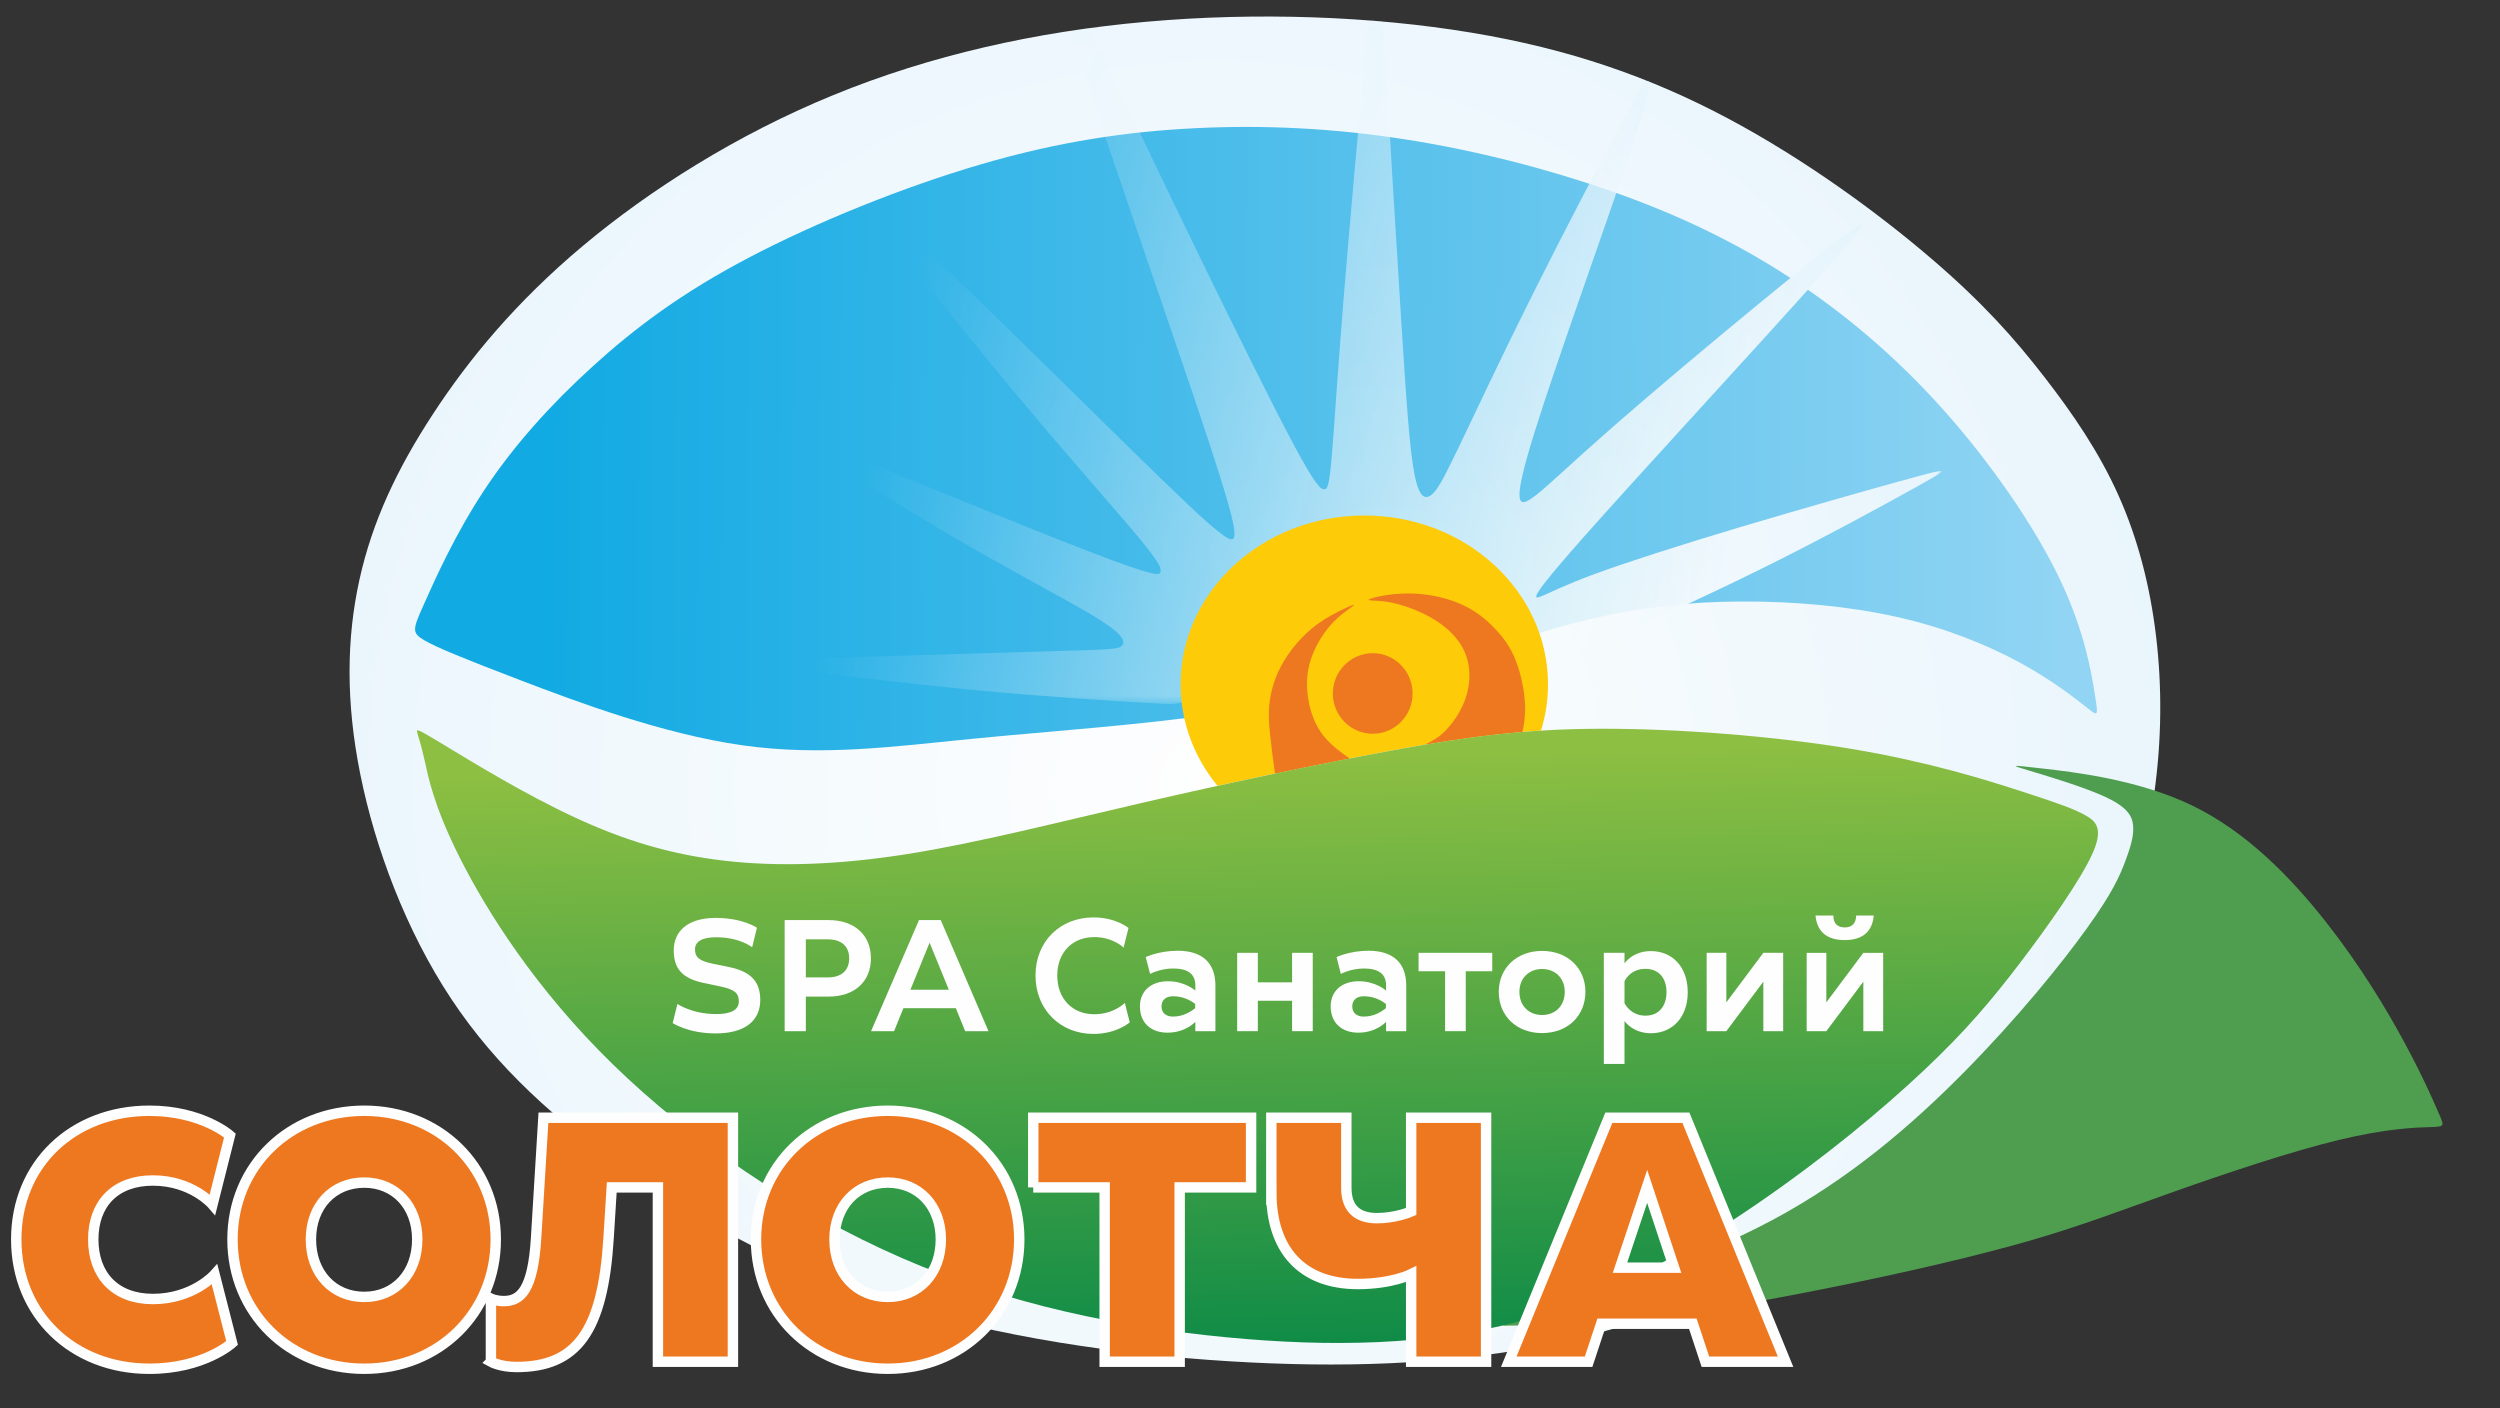 <?xml version="1.0" encoding="UTF-8"?> <!-- Creator: CorelDRAW 2020 (64-Bit) --> <svg xmlns="http://www.w3.org/2000/svg" xmlns:xlink="http://www.w3.org/1999/xlink" xmlns:xodm="http://www.corel.com/coreldraw/odm/2003" xml:space="preserve" width="300px" height="169px" style="shape-rendering:geometricPrecision; text-rendering:geometricPrecision; image-rendering:optimizeQuality; fill-rule:evenodd; clip-rule:evenodd" viewBox="0 0 300 169"><rect x="0" y="0" width="300" height="169" fill="#333333" stroke="none"/> <defs> <style type="text/css"> <![CDATA[ .str0 {stroke:#FEFEFE;stroke-width:1.25;stroke-miterlimit:22.926} .fil3 {fill:#FECB09} .fil5 {fill:#EE7820} .fil4 {fill:#4F9E50} .fil7 {fill:#FEFEFE;fill-rule:nonzero} .fil8 {fill:#EE7820;fill-rule:nonzero} .fil1 {fill:url(#id4)} .fil6 {fill:url(#id5)} .fil0 {fill:url(#id6)} .fil2 {fill:url(#id7)} ]]> </style> <mask id="id0"> <linearGradient id="id1" gradientUnits="userSpaceOnUse" x1="208.66" y1="63.31" x2="108.78" y2="37.06"> <stop offset="0" style="stop-opacity:1; stop-color:white"></stop> <stop offset="1" style="stop-opacity:0; stop-color:white"></stop> </linearGradient> <rect style="fill:url(#id1)" x="89.55" y="2.46" width="143.42" height="82.01"></rect> </mask> <mask id="id2"> <linearGradient id="id3" gradientUnits="userSpaceOnUse" x1="173.54" y1="100.26" x2="160.21" y2="2.19"> <stop offset="0" style="stop-opacity:1; stop-color:white"></stop> <stop offset="1" style="stop-opacity:0; stop-color:white"></stop> </linearGradient> <rect style="fill:url(#id3)" x="89.55" y="2.46" width="143.42" height="82.01"></rect> </mask> <linearGradient id="id4" gradientUnits="userSpaceOnUse" x1="65.86" y1="70.18" x2="247.16" y2="71"> <stop offset="0" style="stop-opacity:1; stop-color:#12AAE3"></stop> <stop offset="1" style="stop-opacity:1; stop-color:#91D4F3"></stop> </linearGradient> <linearGradient id="id5" gradientUnits="userSpaceOnUse" x1="167.13" y1="160.96" x2="165.48" y2="90.35"> <stop offset="0" style="stop-opacity:1; stop-color:#108C47"></stop> <stop offset="1" style="stop-opacity:1; stop-color:#8DBF42"></stop> </linearGradient> <radialGradient id="id6" gradientUnits="userSpaceOnUse" gradientTransform="matrix(1.405 -0.142 0.142 1.405 -73 -17)" cx="146.24" cy="94.19" r="237.59" fx="146.24" fy="94.19"> <stop offset="0" style="stop-opacity:1; stop-color:#FEFEFE"></stop> <stop offset="1" style="stop-opacity:1; stop-color:#C1E5F9"></stop> </radialGradient> <radialGradient id="id7" gradientUnits="userSpaceOnUse" gradientTransform="matrix(-0.623 -2.392 2.392 -0.623 100 515)" xlink:href="#id6" cx="167" cy="71.35" r="71.71" fx="167" fy="71.35"> </radialGradient> </defs> <g id="Слой_x0020_1">  <path class="fil0" d="M43.13 69.58c1.54,-6.98 4.5,-13.28 8.81,-19.87 4.3,-6.59 9.96,-13.46 18.01,-20.21 8.05,-6.74 18.49,-13.36 30.07,-18.1 11.57,-4.74 24.28,-7.62 37.56,-8.79 13.28,-1.18 27.13,-0.66 38.93,1.3 11.79,1.95 21.52,5.35 30.78,10.27 9.26,4.92 18.05,11.36 24.36,16.76 6.31,5.39 10.14,9.74 13.62,14.23 3.48,4.48 6.62,9.09 8.93,14.24 2.31,5.14 3.79,10.82 4.52,16.87 0.73,6.05 0.7,12.46 -0.22,18.98 -0.91,6.51 -2.72,13.13 -9.71,22.53 -7,9.4 -19.18,21.59 -30.58,29.64 -11.41,8.05 -22.02,11.96 -33.51,14.14 -11.49,2.18 -23.85,2.61 -37.21,1.78 -13.35,-0.82 -27.71,-2.91 -40.12,-6.83 -12.42,-3.92 -22.9,-9.67 -31.74,-15.8 -8.84,-6.14 -16.04,-12.64 -21.48,-20.85 -5.44,-8.21 -9.13,-18.11 -10.9,-26.88 -1.78,-8.78 -1.66,-16.43 -0.12,-23.41z"></path> <path class="fil1" d="M50.88 72.49c1.32,-2.97 3.78,-8.47 7.25,-13.7 3.46,-5.24 7.92,-10.22 12.99,-14.82 5.06,-4.61 10.72,-8.85 18.79,-13.08 8.07,-4.23 18.54,-8.47 27.87,-11.19 9.33,-2.72 17.51,-3.92 25.72,-4.32 8.21,-0.4 16.45,0 24.95,1.32 8.5,1.31 17.25,3.55 25.04,6.29 7.79,2.74 14.6,5.98 21.13,10.22 6.52,4.23 12.75,9.45 18.5,15.87 5.74,6.42 11.01,14.03 14.04,20.38 3.04,6.35 3.84,11.44 4.24,13.99 0.4,2.55 0.4,2.55 -0.98,1.46 -1.37,-1.09 -4.12,-3.26 -8.01,-5.38 -3.89,-2.12 -8.92,-4.18 -14.76,-5.49 -5.84,-1.32 -12.48,-1.89 -18.68,-1.86 -6.21,0.02 -11.99,0.66 -17.94,2.06 -5.95,1.4 -12.08,3.57 -19.4,5.72 -7.33,2.14 -15.85,4.26 -25.35,5.66 -9.5,1.41 -19.97,2.09 -29.53,3.03 -9.55,0.94 -18.19,2.13 -27.69,0.78 -9.5,-1.34 -19.86,-5.22 -26.65,-7.82 -6.79,-2.6 -10.02,-3.91 -11.53,-4.8 -1.52,-0.89 -1.33,-1.34 0,-4.32z"></path> <path class="fil2" style="mask:url(#id0)" d="M190.18 64.29c6.81,-7.68 21,-23.04 27.95,-30.84 6.95,-7.79 6.67,-8 0.85,-3.41 -5.82,4.6 -17.17,14 -24.13,20.05 -6.97,6.05 -9.56,8.73 -11.15,9.78 -1.6,1.05 -2.2,0.45 0.48,-8.11 2.68,-8.56 8.63,-25.08 11.43,-33.42 2.8,-8.33 2.45,-8.47 2.2,-8.57 -0.26,-0.11 -0.41,-0.17 -2.81,4.23 -2.4,4.4 -7.05,13.26 -10.97,21.1 -3.92,7.84 -7.11,14.66 -9.02,18.65 -1.92,3.98 -2.57,5.12 -3.26,5.65 -0.7,0.52 -1.45,0.42 -2.02,-2.52 -0.57,-2.94 -0.97,-8.71 -1.57,-18.23 -0.6,-9.53 -1.41,-22.79 -1.79,-29.43 -0.38,-6.63 -0.34,-6.63 -0.63,-6.65 -0.29,-0.02 -0.92,-0.08 -1.23,-0.1 -0.32,-0.03 -0.32,-0.03 -0.86,5.98 -0.56,6.01 -1.66,18.04 -2.41,27.29 -0.75,9.24 -1.14,15.72 -1.44,19.15 -0.3,3.44 -0.5,3.83 -0.9,3.83 -0.4,0 -0.99,-0.39 -3.58,-5.22 -2.59,-4.83 -7.17,-14.09 -11.6,-23.19 -4.42,-9.09 -8.68,-18.02 -10.81,-22.48 -2.13,-4.46 -2.13,-4.46 -2.53,-4.41 -0.4,0.06 -1.2,0.18 -1.61,0.23 -0.4,0.06 -0.41,0.06 1.05,4.42 1.46,4.36 4.39,13.07 7.88,23.25 3.48,10.18 7.51,21.83 9.3,27.8 1.79,5.98 1.35,6.28 -0.42,4.96 -1.77,-1.32 -4.86,-4.26 -11.95,-11.22 -7.09,-6.96 -18.18,-17.94 -24.02,-23.31 -5.84,-5.37 -6.43,-5.14 -6.73,-5.02 -0.3,0.11 -0.3,0.11 2.98,4.22 3.28,4.1 9.84,12.31 15.78,19.4 5.94,7.09 11.27,13.06 13.96,16.3 2.69,3.24 2.73,3.73 2.66,4.16 -0.08,0.42 -0.27,0.77 -8.42,-2.37 -8.14,-3.13 -24.22,-9.76 -32.26,-13.07 -8.04,-3.31 -8.04,-3.31 -3.56,-0.52 4.48,2.79 13.45,8.36 20.86,12.65 7.42,4.28 13.3,7.27 16.23,9.16 2.94,1.89 2.94,2.69 2.44,3.09 -0.49,0.39 -1.49,0.39 -9.28,0.62 -7.79,0.22 -22.38,0.67 -29.75,0.92 -7.37,0.25 -7.52,0.3 -2.61,0.94 4.9,0.65 14.86,1.9 23.86,2.76 8.99,0.86 17.03,1.33 21.05,1.57 4.02,0.24 4.02,0.24 6,-1.54 1.98,-1.79 5.94,-5.35 9.61,-8.35 3.68,-3 7.06,-5.44 10.97,-6.29 3.91,-0.84 8.34,-0.1 11.39,1.59 3.06,1.69 4.73,4.31 6.14,6.13 1.4,1.82 2.54,2.82 3.11,3.38 0.58,0.55 0.59,0.65 4.84,-1.16 4.24,-1.82 12.72,-5.55 20.77,-9.51 8.05,-3.96 15.66,-8.14 19.5,-10.28 3.83,-2.14 3.88,-2.24 -0.57,-1.02 -4.46,1.21 -13.42,3.76 -20.91,5.99 -7.5,2.25 -13.52,4.19 -17.31,5.58 -3.78,1.4 -5.32,2.24 -6.38,2.67 -1.05,0.42 -1.61,0.43 5.2,-7.26z"></path> <path class="fil2" style="mask:url(#id2)" d="M190.18 64.29c6.81,-7.68 21,-23.04 27.95,-30.84 6.95,-7.79 6.67,-8 0.85,-3.41 -5.82,4.6 -17.17,14 -24.13,20.05 -6.97,6.05 -9.56,8.73 -11.15,9.78 -1.6,1.05 -2.2,0.45 0.48,-8.11 2.68,-8.56 8.63,-25.08 11.43,-33.42 2.8,-8.33 2.45,-8.47 2.2,-8.57 -0.26,-0.11 -0.41,-0.17 -2.81,4.23 -2.4,4.4 -7.05,13.26 -10.97,21.1 -3.92,7.84 -7.11,14.66 -9.02,18.65 -1.92,3.98 -2.57,5.12 -3.26,5.65 -0.7,0.52 -1.45,0.42 -2.02,-2.52 -0.57,-2.94 -0.97,-8.71 -1.57,-18.23 -0.6,-9.53 -1.41,-22.79 -1.79,-29.43 -0.38,-6.63 -0.34,-6.63 -0.63,-6.65 -0.29,-0.02 -0.92,-0.08 -1.23,-0.1 -0.32,-0.03 -0.32,-0.03 -0.86,5.98 -0.56,6.01 -1.66,18.04 -2.41,27.29 -0.75,9.24 -1.14,15.72 -1.44,19.15 -0.3,3.44 -0.5,3.83 -0.9,3.83 -0.4,0 -0.99,-0.39 -3.58,-5.22 -2.59,-4.83 -7.17,-14.09 -11.6,-23.19 -4.42,-9.09 -8.68,-18.02 -10.81,-22.48 -2.13,-4.46 -2.13,-4.46 -2.53,-4.41 -0.4,0.06 -1.2,0.18 -1.61,0.23 -0.4,0.06 -0.41,0.06 1.05,4.42 1.46,4.36 4.39,13.07 7.88,23.25 3.48,10.18 7.51,21.83 9.3,27.8 1.79,5.98 1.35,6.28 -0.42,4.96 -1.77,-1.32 -4.86,-4.26 -11.95,-11.22 -7.09,-6.96 -18.18,-17.94 -24.02,-23.31 -5.84,-5.37 -6.43,-5.14 -6.73,-5.02 -0.3,0.11 -0.3,0.11 2.98,4.22 3.28,4.1 9.84,12.31 15.78,19.4 5.94,7.09 11.27,13.06 13.96,16.3 2.69,3.24 2.73,3.73 2.66,4.16 -0.08,0.42 -0.27,0.77 -8.42,-2.37 -8.14,-3.13 -24.22,-9.76 -32.26,-13.07 -8.04,-3.31 -8.04,-3.31 -3.56,-0.52 4.48,2.79 13.45,8.36 20.86,12.65 7.42,4.28 13.3,7.27 16.23,9.16 2.94,1.89 2.94,2.69 2.44,3.09 -0.49,0.39 -1.49,0.39 -9.28,0.62 -7.79,0.22 -22.38,0.67 -29.75,0.92 -7.37,0.25 -7.52,0.3 -2.61,0.94 4.9,0.65 14.86,1.9 23.86,2.76 8.99,0.86 17.03,1.33 21.05,1.57 4.02,0.24 4.02,0.24 6,-1.54 1.98,-1.79 5.94,-5.35 9.61,-8.35 3.68,-3 7.06,-5.44 10.97,-6.29 3.91,-0.84 8.34,-0.1 11.39,1.59 3.06,1.69 4.73,4.31 6.14,6.13 1.4,1.82 2.54,2.82 3.11,3.38 0.58,0.55 0.59,0.65 4.84,-1.16 4.24,-1.82 12.72,-5.55 20.77,-9.51 8.05,-3.96 15.66,-8.14 19.5,-10.28 3.83,-2.14 3.88,-2.24 -0.57,-1.02 -4.46,1.21 -13.42,3.76 -20.91,5.99 -7.5,2.25 -13.52,4.19 -17.31,5.58 -3.78,1.4 -5.32,2.24 -6.38,2.67 -1.05,0.42 -1.61,0.43 5.2,-7.26z"></path> <path class="fil3" d="M163.72 61.86c12.17,0 22.04,9.07 22.04,20.26 0,1.92 -0.29,3.79 -0.84,5.55 -6.07,0.38 -11.5,1.22 -18.01,2.41 -6.26,1.15 -13.51,2.63 -20.81,4.22 -2.78,-3.39 -4.43,-7.61 -4.43,-12.18 0,-11.19 9.87,-20.26 22.05,-20.26z"></path> <path class="fil4" d="M186.83 156.59c5.71,-1.87 16.62,-5.26 25.81,-10.16 9.2,-4.91 16.68,-11.32 23.07,-17.79 6.39,-6.48 11.68,-13 14.75,-17.29 3.08,-4.28 3.94,-6.32 4.58,-8.02 0.64,-1.71 1.05,-3.08 0.93,-4.29 -0.12,-1.2 -0.79,-2.23 -3.35,-3.42 -2.55,-1.18 -7.01,-2.52 -9.23,-3.18 -2.23,-0.67 -2.23,-0.67 1.63,-0.23 3.85,0.44 11.57,1.32 18.06,4.46 6.49,3.15 11.77,8.56 15.98,13.9 4.21,5.34 7.36,10.6 9.56,14.69 2.2,4.09 3.46,7.01 4.09,8.47 0.63,1.46 0.63,1.46 -1.12,1.52 -1.74,0.05 -5.23,0.17 -10.92,1.54 -5.7,1.37 -13.59,4.01 -19.88,6.24 -6.3,2.23 -10.99,4.06 -17.53,5.94 -6.55,1.87 -14.96,3.8 -23.31,5.48 -8.36,1.69 -16.66,3.14 -23.23,3.86 -6.57,0.72 -11.4,0.72 -13.88,0.74 -2.48,0.03 -2.61,0.08 -2.42,-0.07 0.19,-0.15 0.7,-0.51 6.41,-2.39z"></path> <path class="fil5" d="M161.98 91.02c-0.82,-0.55 -2.21,-1.52 -3.17,-2.74 -1.04,-1.32 -1.59,-2.92 -1.83,-4.48 -0.24,-1.55 -0.19,-3.05 0.29,-4.57 0.48,-1.52 1.38,-3.05 2.35,-4.16 0.96,-1.11 1.99,-1.8 2.5,-2.17 0.51,-0.37 0.49,-0.43 -0.14,-0.16 -0.63,0.27 -1.87,0.86 -2.96,1.53 -1.08,0.67 -2.02,1.42 -2.94,2.41 -0.93,1 -1.85,2.23 -2.5,3.54 -0.66,1.31 -1.05,2.7 -1.22,3.97 -0.17,1.27 -0.11,2.43 0.06,4.05 0.16,1.54 0.42,3.5 0.58,4.59 3.08,-0.64 6.1,-1.25 8.98,-1.81z"></path> <path class="fil5" d="M166.44 71.4c1.27,-0.19 2.83,-0.27 4.48,-0.07 1.65,0.19 3.39,0.66 4.85,1.38 1.46,0.72 2.64,1.69 3.65,2.76 1.02,1.06 1.87,2.22 2.5,3.87 0.64,1.64 1.06,3.78 1.09,5.49 0.03,1.26 -0.16,2.29 -0.33,3.01 -3.93,0.32 -7.69,0.84 -11.75,1.53 0.55,-0.27 1.28,-0.6 2.03,-1.23 1.09,-0.92 2.2,-2.47 2.8,-4.05 0.61,-1.59 0.7,-3.22 0.41,-4.58 -0.29,-1.36 -0.96,-2.46 -1.86,-3.41 -0.9,-0.94 -2.02,-1.73 -3.37,-2.4 -1.35,-0.66 -2.92,-1.21 -4.25,-1.44 -1.32,-0.23 -2.41,-0.16 -2.46,-0.27 -0.05,-0.11 0.94,-0.4 2.21,-0.59z"></path> <path class="fil6" d="M53.51 89.53c3.24,1.96 9.45,5.76 15.38,8.52 5.92,2.76 11.56,4.49 18,5.23 6.45,0.75 13.7,0.52 22.04,-0.8 8.34,-1.33 17.77,-3.74 27.96,-6.1 10.18,-2.36 21.11,-4.66 30.02,-6.3 8.92,-1.63 15.81,-2.6 25.08,-2.63 9.27,-0.03 20.9,0.87 30.2,2.42 9.3,1.55 16.25,3.75 20.6,5.16 4.34,1.41 6.07,2.04 7.41,2.78 1.33,0.74 2.27,1.6 0.86,4.7 -1.42,3.11 -5.18,8.47 -8.62,12.99 -3.44,4.52 -6.55,8.21 -11.55,12.92 -5.01,4.72 -11.91,10.47 -20.14,16.11 -8.22,5.64 -17.77,11.16 -28.47,14.04 -10.7,2.87 -22.55,3.11 -35.15,1.9 -12.6,-1.21 -25.95,-3.86 -38.89,-9.5 -12.95,-5.63 -25.49,-14.26 -34.69,-23.24 -9.21,-8.97 -15.08,-18.29 -18.32,-24.69 -3.24,-6.41 -3.85,-9.89 -4.33,-12.02 -0.48,-2.13 -0.82,-2.91 -0.86,-3.24 -0.04,-0.33 0.23,-0.21 3.47,1.75z"></path> <path class="fil5" d="M164.73 78.38c2.64,0 4.78,2.17 4.78,4.84 0,2.67 -2.14,4.83 -4.78,4.83 -2.64,0 -4.79,-2.16 -4.79,-4.83 0,-2.67 2.15,-4.84 4.79,-4.84z"></path> <path class="fil7" d="M80.72 122.77c0,0 1.85,1.24 5.16,1.24 3.64,0 5.35,-1.62 5.35,-4 0,-2.15 -1.05,-3.41 -3.73,-3.96l-1.94 -0.4c-1.68,-0.34 -2.16,-0.8 -2.16,-1.73 0,-0.96 0.9,-1.45 2.54,-1.45 2.85,0 4.32,1.2 4.32,1.2l0.57 -2.34c0,0 -1.67,-1.18 -4.95,-1.18 -3.41,0 -5.03,1.65 -5.03,3.88 0,2.15 0.95,3.35 3.53,3.91l2.13 0.45c1.71,0.36 2.15,0.84 2.15,1.77 0,1.01 -0.91,1.53 -2.7,1.53 -2.94,0 -4.67,-1.22 -4.67,-1.22l-0.57 2.3z"></path> <path id="1" class="fil7" d="M94.16 123.74l2.54 0 0 -4.15 2.74 0c3.07,0 5.07,-1.77 5.07,-4.59 0,-2.82 -2,-4.59 -5.07,-4.59l-5.28 0 0 13.33zm2.54 -6.45l0 -4.57 2.64 0c1.62,0 2.56,0.82 2.56,2.28 0,1.47 -0.94,2.29 -2.56,2.29l-2.64 0z"></path> <path id="2" class="fil7" d="M104.53 123.74l2.76 0 1.12 -2.76 6.29 0 1.12 2.76 2.8 0 -5.73 -13.33 -2.61 0 -5.75 13.33zm4.72 -4.97l2.3 -5.65 2.31 5.65 -4.61 0z"></path> <path id="3" class="fil7" d="M124.26 117.06c0,4.09 2.97,7.01 6.95,7.01 2.82,0 4.36,-1.39 4.36,-1.39l-0.59 -2.33c0,0 -1.33,1.36 -3.66,1.36 -2.64,0 -4.45,-1.87 -4.45,-4.65 0,-2.76 1.81,-4.61 4.45,-4.61 2.25,0 3.51,1.26 3.51,1.26l0.59 -2.35c0,0 -1.49,-1.27 -4.21,-1.27 -3.98,0 -6.95,2.87 -6.95,6.97z"></path> <path id="4" class="fil7" d="M140.1 123.92c2.19,0 3.34,-1.3 3.34,-1.3l0 1.12 2.41 0 0 -5.48c0,-2.69 -1.56,-4.17 -4.51,-4.17 -2.28,0 -3.85,0.76 -3.85,0.76l0.52 2.02c0,0 1.22,-0.65 2.76,-0.65 1.77,0 2.67,0.65 2.67,2.04l0 0.61c0,0 -1.22,-1.12 -3.28,-1.12 -2.04,0 -3.37,1.18 -3.37,3.02 0,1.93 1.27,3.15 3.31,3.15zm0.65 -1.93c-0.82,0 -1.37,-0.44 -1.37,-1.22 0,-0.78 0.55,-1.22 1.37,-1.22 1.16,0 2.04,0.44 2.67,0.92l0 0.51c-0.63,0.5 -1.51,1.01 -2.67,1.01z"></path> <polygon id="5" class="fil7" points="148.46,123.74 150.94,123.74 150.94,120.09 155.05,120.09 155.05,123.74 157.53,123.74 157.53,114.34 155.05,114.34 155.05,117.88 150.94,117.88 150.94,114.34 148.46,114.34 "></polygon> <path id="6" class="fil7" d="M163 123.92c2.19,0 3.33,-1.3 3.33,-1.3l0 1.12 2.42 0 0 -5.48c0,-2.69 -1.56,-4.17 -4.52,-4.17 -2.28,0 -3.84,0.76 -3.84,0.76l0.51 2.02c0,0 1.22,-0.65 2.76,-0.65 1.77,0 2.67,0.65 2.67,2.04l0 0.61c0,0 -1.22,-1.12 -3.28,-1.12 -2.04,0 -3.37,1.18 -3.37,3.02 0,1.93 1.28,3.15 3.32,3.15zm0.64 -1.93c-0.82,0 -1.37,-0.44 -1.37,-1.22 0,-0.78 0.55,-1.22 1.37,-1.22 1.17,0 2.04,0.44 2.67,0.92l0 0.51c-0.63,0.5 -1.5,1.01 -2.67,1.01z"></path> <polygon id="7" class="fil7" points="170.23,116.55 173.41,116.55 173.41,123.74 175.89,123.74 175.89,116.55 179.07,116.55 179.07,114.34 170.23,114.34 "></polygon> <path id="8" class="fil7" d="M179.85 119.02c0,2.86 2.1,4.95 5.2,4.95 3.09,0 5.2,-2.09 5.2,-4.95 0,-2.82 -2.11,-4.91 -5.2,-4.91 -3.08,0 -5.2,2.09 -5.2,4.91zm2.48 0c0,-1.62 1.12,-2.74 2.72,-2.74 1.6,0 2.72,1.12 2.72,2.74 0,1.66 -1.12,2.78 -2.72,2.78 -1.6,0 -2.72,-1.12 -2.72,-2.78z"></path> <path id="9" class="fil7" d="M192.46 114.34l0 13.33 2.48 0 0 -5.14c0,0 1,1.46 3.16,1.46 2.61,0 4.43,-1.94 4.43,-4.91 0,-3.01 -1.81,-4.95 -4.43,-4.95 -2.21,0 -3.16,1.48 -3.16,1.48l0 -1.27 -2.48 0zm2.48 3.41c0,0 0.64,-1.49 2.51,-1.49 1.6,0 2.53,1.1 2.53,2.8 0,1.69 -0.93,2.82 -2.53,2.82 -1.81,0 -2.51,-1.49 -2.51,-1.49l0 -2.64z"></path> <polygon id="10" class="fil7" points="204.8,123.74 207.16,123.74 211.6,117.8 211.6,123.74 213.98,123.74 213.98,114.34 211.6,114.34 207.16,120.28 207.16,114.34 204.8,114.34 "></polygon> <path id="11" class="fil7" d="M217.86 109.86c0.18,1.94 1.36,2.95 3.51,2.95 2.13,0 3.31,-1.01 3.48,-2.95l-2.11 0c-0.02,0.95 -0.49,1.43 -1.37,1.43 -0.9,0 -1.37,-0.5 -1.37,-1.43l-2.14 0zm-1.06 13.88l2.36 0 4.44 -5.94 0 5.94 2.38 0 0 -9.4 -2.38 0 -4.44 5.94 0 -5.94 -2.36 0 0 9.4z"></path> <path class="fil8 str0" d="M1.95 148.73c0,8.99 6.77,15.52 15.98,15.52 6.53,0 9.92,-3.09 9.92,-3.09l-2.1 -8.21c0,0 -2.59,2.93 -7.4,2.93 -4.56,0 -7.16,-2.88 -7.16,-7.15 0,-4.27 2.6,-7.07 7.16,-7.07 4.69,0 7.15,2.88 7.15,2.88l2.09 -8.28c0,0 -3.34,-2.97 -9.66,-2.97 -9.21,0 -15.98,6.44 -15.98,15.44zm25.95 0c0,8.83 6.82,15.52 15.81,15.52 8.96,0 15.78,-6.69 15.78,-15.52 0,-8.79 -6.82,-15.44 -15.78,-15.44 -8.99,0 -15.81,6.65 -15.81,15.44zm9.41 0c0,-4.02 2.64,-6.82 6.4,-6.82 3.73,0 6.36,2.8 6.36,6.82 0,4.06 -2.63,6.9 -6.36,6.9 -3.76,0 -6.4,-2.84 -6.4,-6.9zm21.6 14.68c0,0 1.13,0.63 3.06,0.63 7.22,0 10.37,-4.23 11.06,-15.48l0.38 -6.07 5.54 0 0 20.92 9 0 0 -29.28 -22.74 0 -0.88 14.43c-0.38,6.32 -1.9,7.57 -3.87,7.57 -0.96,0 -1.55,-0.29 -1.55,-0.29l0 7.57zm31.81 -14.68c0,8.83 6.82,15.52 15.82,15.52 8.95,0 15.77,-6.69 15.77,-15.52 0,-8.79 -6.82,-15.44 -15.77,-15.44 -9,0 -15.82,6.65 -15.82,15.44zm9.42 0c0,-4.02 2.63,-6.82 6.4,-6.82 3.72,0 6.36,2.8 6.36,6.82 0,4.06 -2.64,6.9 -6.36,6.9 -3.77,0 -6.4,-2.84 -6.4,-6.9zm23.85 -6.24l8.57 0 0 20.92 9 0 0 -20.92 8.57 0 0 -8.36 -26.14 0 0 8.36zm28.57 0.63c0,6.74 3.56,10.96 10.38,10.96 4.06,0 6.4,-1.17 6.4,-1.17l0 10.5 8.99 0 0 -29.28 -8.99 0 0 11.25c0,0 -1.8,0.8 -4.1,0.8 -2.51,0 -3.68,-1.3 -3.68,-3.64l0 -8.41 -9 0 0 8.99zm28.49 20.29l9.58 0 1.51 -4.56 11 0 1.51 4.56 9.62 0 -11.96 -29.28 -9.25 0 -12.01 29.28zm13.35 -11.29l3.26 -9.75 3.23 9.75 -6.49 0z"></path> </g> </svg> 